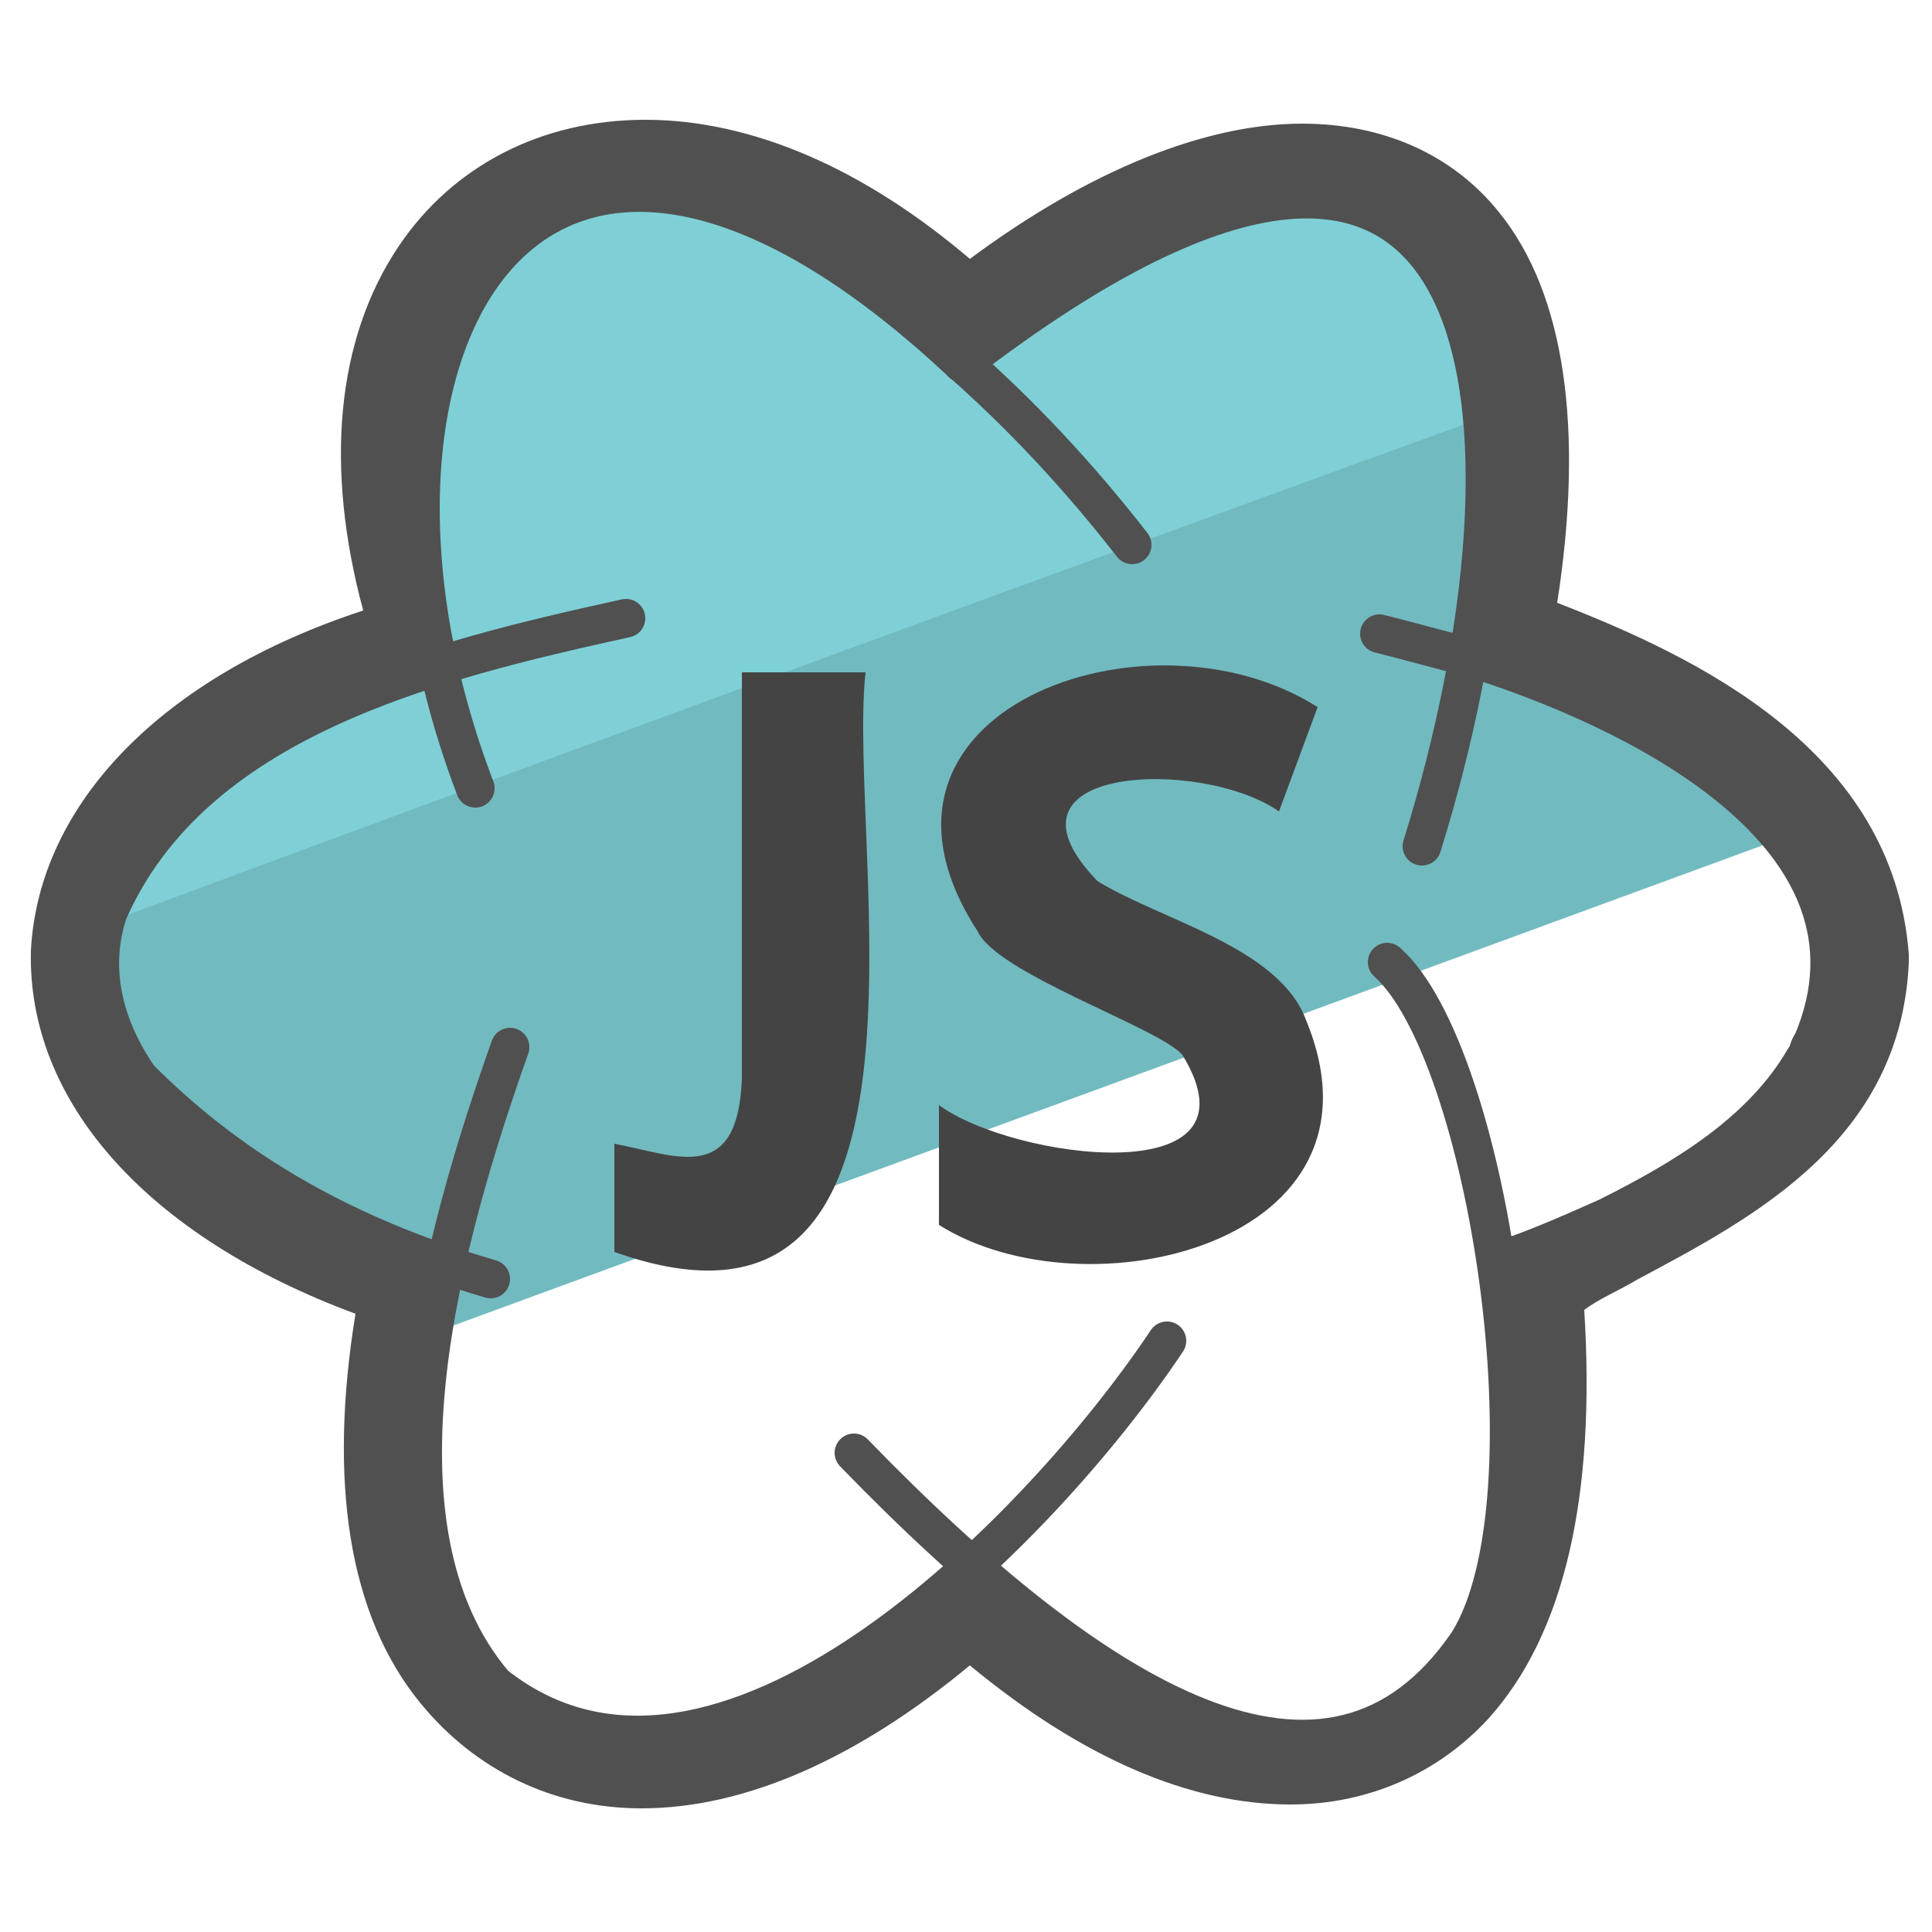 <svg xmlns="http://www.w3.org/2000/svg" id="Layer_1" x="0" y="0" version="1.1" viewBox="0 0 50 50" xml:space="preserve"><style>.st2{fill:none;stroke:#505050;stroke-linecap:round;stroke-linejoin:round;stroke-miterlimit:10}</style><path fill="#71bac0" d="M46.1 21.7c-9.8 3.6-25.1 9.2-34.9 12.8l.3-1.8c-5-2.1-9.5-3.9-8.7-9.1v-.3c11.3-4.1 24.2-8.9 35.6-13 0 .4.1.8.1 1.1.1 1.9-.1 3.7-.5 5.6 3 1 6.1 2.3 8.1 4.7z"/><path fill="#7ed0d6" d="M38.4 10.8C27.1 14.9 14 19.7 2.7 23.9c0-.1 0-.2.1-.3v-.3h.1c1.6-3.3 5.2-4.8 8.6-6.1-1.1-4.4-1-12 4.4-12.2 3.4-.1 6.4 2.1 8.9 4.3 4.7-3.6 13.4-7.7 13.6 1.5z"/><path d="M3.6 27.9c-.9-1.3-1.3-2.8-.8-4.3 2.2-5 8.4-6.5 13.4-7.6M3.6 27.9c2.2 2.2 5 4 9.1 5.2m26.2-.5c.9-.3 1.8-.7 2.7-1.1 2-1 4-2.2 5.1-4.1.1-.1.1-.3.2-.4 2.3-5.4-4.7-8.7-8.9-10-.8-.2-1.5-.4-2.3-.6" class="st2"/><path d="M13.2 27.1c-1.7 4.8-3.9 12.4-.4 16.5 5.8 4.6 14.2-4.1 17.4-8.9M24.9 9.4c14.3-11 15.3 1.6 11.9 12.5M38 42.5c2.3-3.7.5-15.3-2.1-17.6M22.1 37.6C28.3 44 34.4 47.8 38 42.5" class="st2"/><path d="M12.3 20.4C8.1 9.4 13.5-1.2 24.8 9.3c1.6 1.4 3.1 3 4.5 4.8" class="st2"/><path fill="#505050" d="M16.7 5.1c2.4 0 5.3 1.3 8.1 4.2h.2c3.3-2.7 6.3-4 8.6-4 4 0 6.1 4 4.4 11.8 3.8 1.3 9.1 3.3 9.4 7.9-.2 4.7-5.4 5.9-8.5 8 .9 8.1-1.7 11.9-5.5 11.9-2.4 0-5.4-1.5-8.4-4.3-3.1 3-6 4.4-8.5 4.4-4.3 0-6.9-4.5-5-12.2-12.2-3.7-11-13 .5-15.5-3-7.4 0-12.2 4.7-12.2m0-2c-2.7 0-5 1.2-6.4 3.3-1.6 2.4-1.9 5.7-.9 9.4-5.2 1.7-8.4 5-8.6 8.8-.1 3.9 3 7.4 8.4 9.4-.7 4.3-.2 7.8 1.7 10.1 1.4 1.7 3.4 2.7 5.7 2.7 2.7 0 5.6-1.3 8.5-3.7 2.9 2.4 5.7 3.6 8.3 3.6 2 0 3.8-.8 5.1-2.2 2-2.2 2.8-5.8 2.5-10.6.4-.3.9-.5 1.4-.8 3-1.6 6.8-3.6 7-8.2v-.2c-.4-5.3-5.5-7.7-9.1-9.1.7-4.5.2-8-1.5-10.1-1.2-1.5-3-2.3-5.1-2.3-2.5 0-5.5 1.2-8.6 3.5-2.7-2.3-5.6-3.6-8.4-3.6z"/><path fill="#444" d="M19.2 27.9c-.1 2.8-1.7 2-3.3 1.7v2.8c9 3.2 6-10.4 6.5-15h-3.2v10.5zm14.6-1.5c-.7-1.9-3.8-2.6-5.4-3.6-2.9-3 2.7-3.2 4.7-1.8l1-2.7c-4.4-2.8-12.5.1-8.8 5.8.5 1.1 4.7 2.5 5.3 3.2 2.2 3.6-4.4 2.7-6.3 1.3v3.1c3.8 2.4 11.9.5 9.5-5.3z"/></svg>